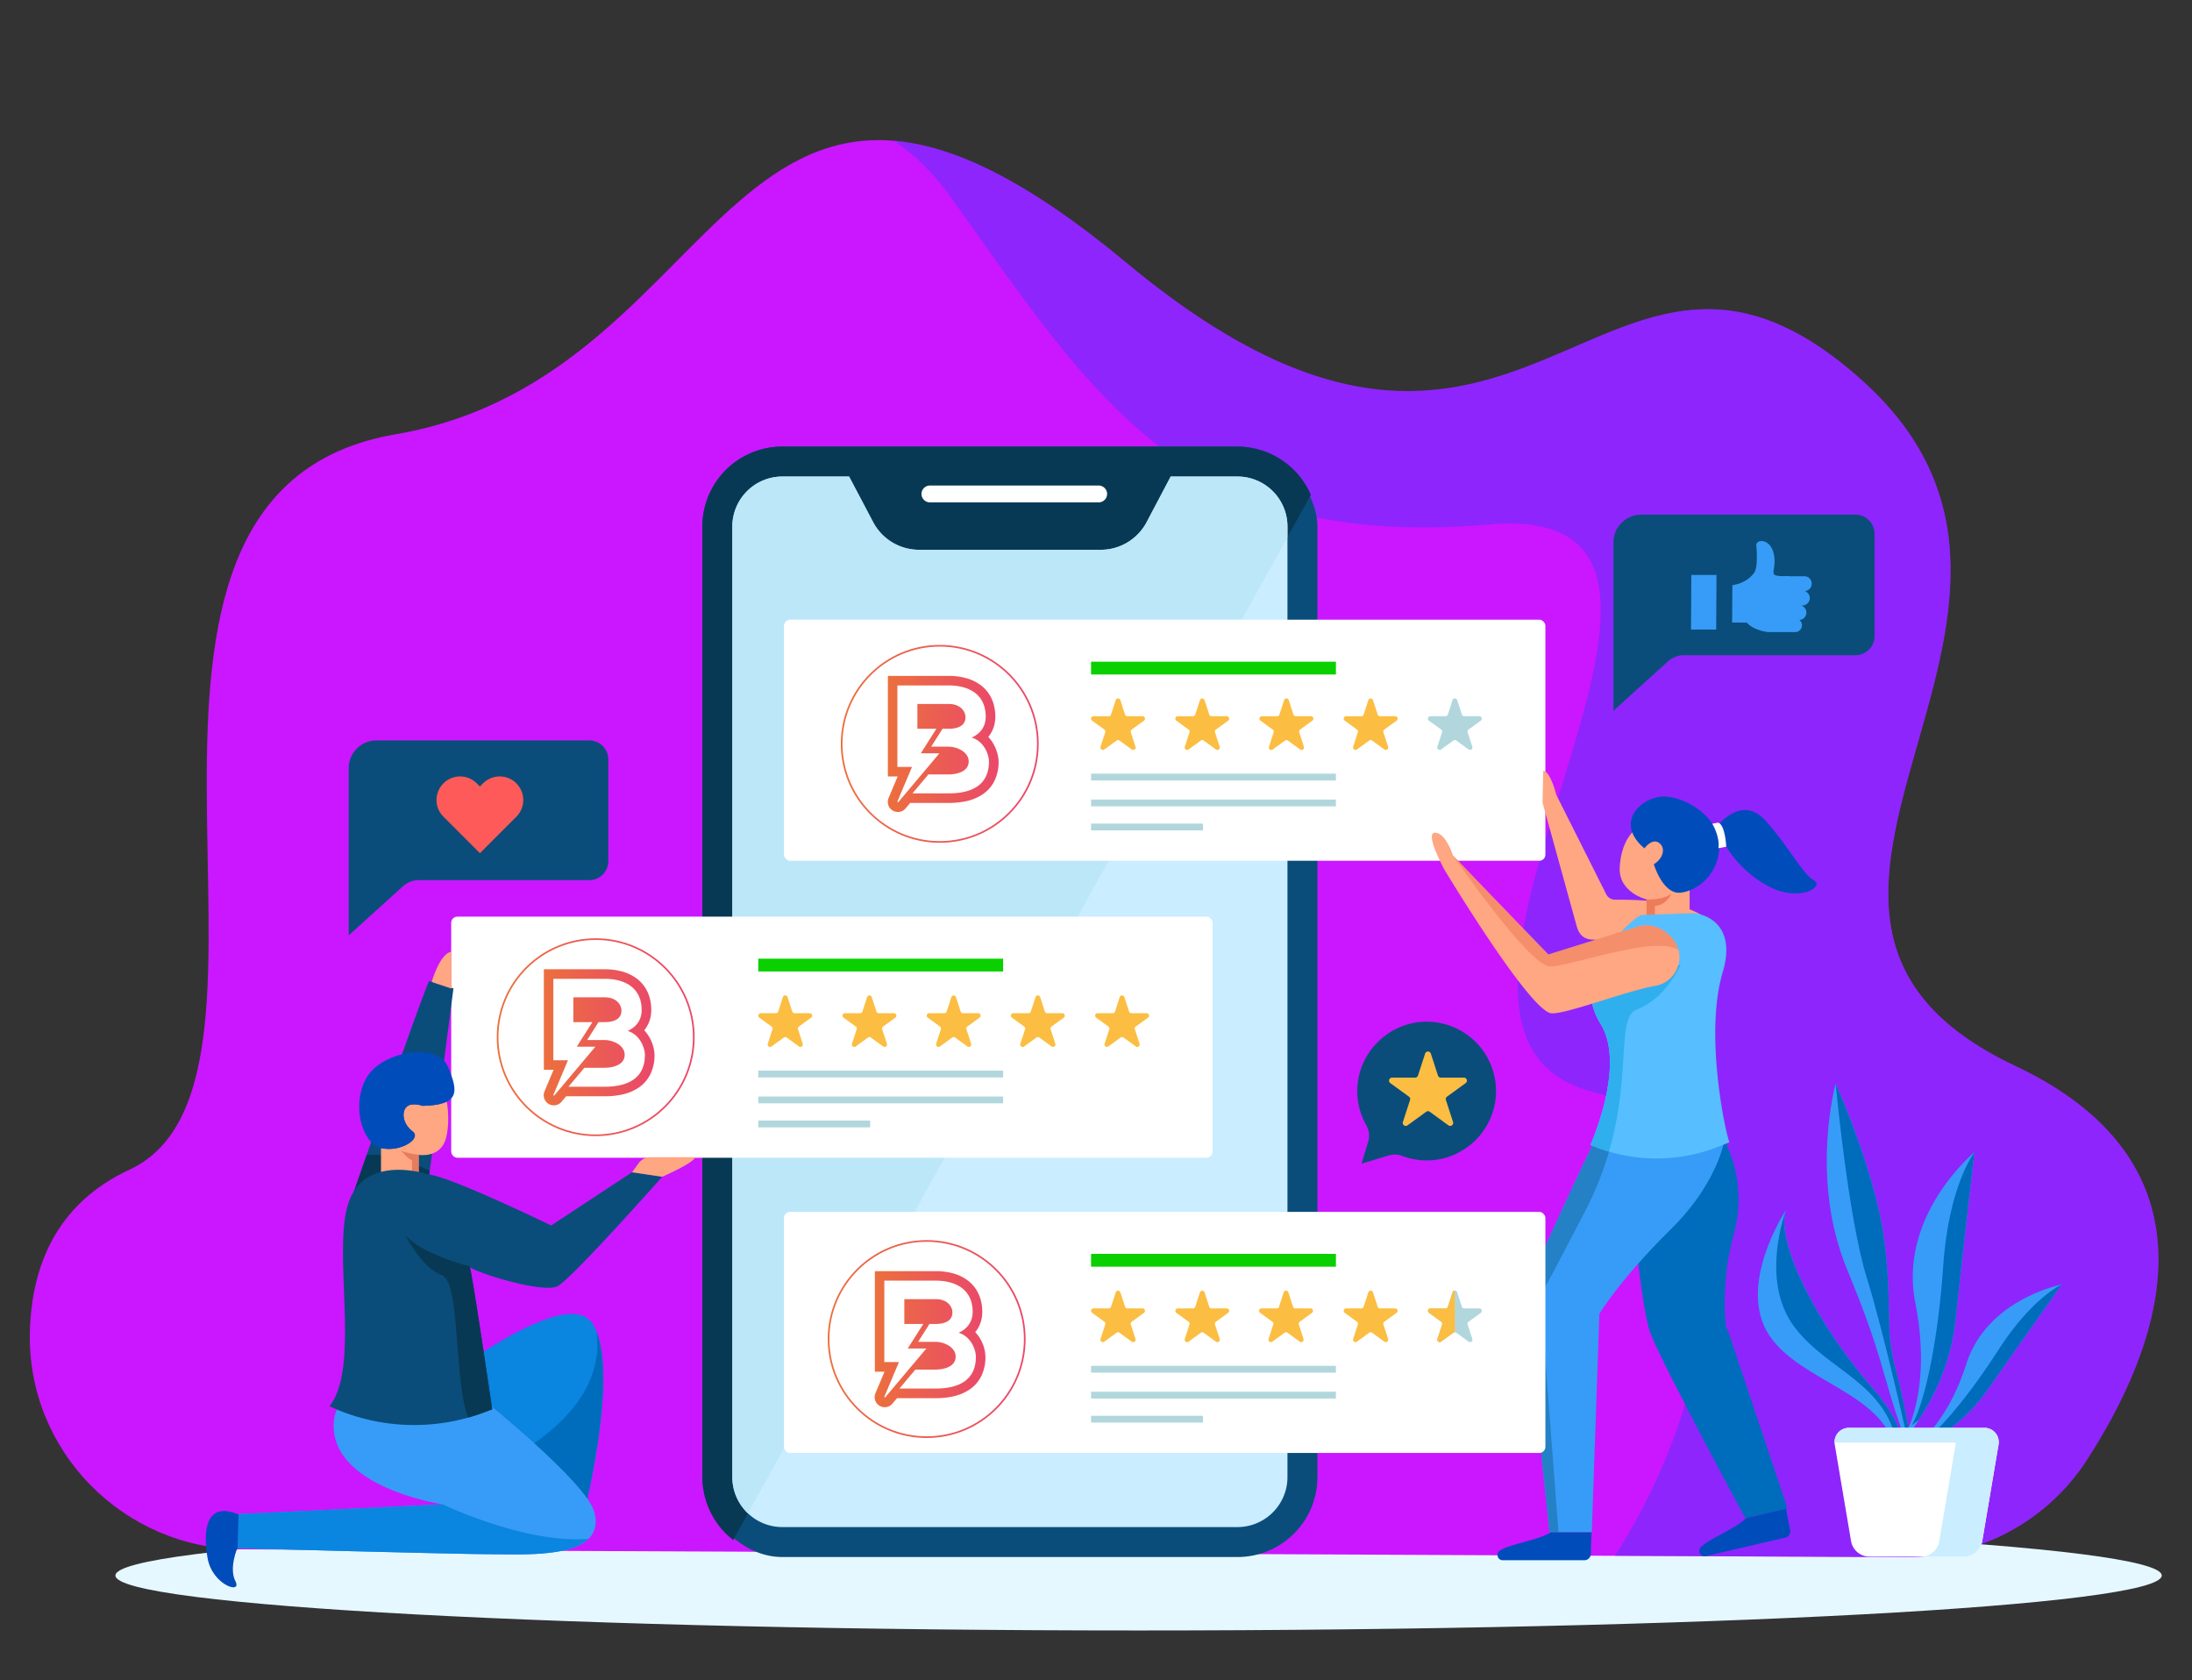 <svg xmlns="http://www.w3.org/2000/svg" xmlns:xlink="http://www.w3.org/1999/xlink" viewBox="0 0 2609.55 2000"><rect x="0" y="0" width="2609.55" height="2000" fill="#333333" stroke="none"/><defs><style>.cls-1{isolation:isolate;}.cls-2{fill:#e6f8ff;}.cls-3{fill:#ca17ff;}.cls-4{fill:#4237f7;opacity:0.44;}.cls-4,.cls-9{mix-blend-mode:multiply;}.cls-5{fill:#0a4d7a;}.cls-6{fill:#083954;}.cls-7{fill:#fff;}.cls-8{fill:#caedff;}.cls-9{fill:#bae6f7;opacity:0.85;}.cls-10{fill:#fbbe42;}.cls-11{fill:#b1d7dd;}.cls-12{fill:#0bd000;}.cls-13{fill:url(#linear-gradient);}.cls-14,.cls-27,.cls-29{fill:none;stroke-miterlimit:10;stroke-width:2px;}.cls-14{stroke:url(#linear-gradient-2);}.cls-15{fill:#ffa683;}.cls-16{fill:#004cba;}.cls-17,.cls-23{fill:#ed7d5a;}.cls-18{fill:#006cbc;}.cls-19{fill:#379cf7;}.cls-20{fill:#57bfff;}.cls-21{fill:#2481c6;}.cls-22{fill:#30afef;}.cls-23{opacity:0.58;}.cls-24{fill:#0a85e0;}.cls-25{fill:#e57c5c;}.cls-26{fill:url(#linear-gradient-3);}.cls-27{stroke:url(#linear-gradient-4);}.cls-28{fill:url(#linear-gradient-5);}.cls-29{stroke:url(#linear-gradient-6);}.cls-30{fill:#ff5a5a;}</style><linearGradient id="linear-gradient" x1="1056.96" y1="885.52" x2="1188.72" y2="885.52" gradientUnits="userSpaceOnUse"><stop offset="0" stop-color="#ec6f3e"/><stop offset="1" stop-color="#ea486a"/></linearGradient><linearGradient id="linear-gradient-2" x1="1000.98" y1="885.52" x2="1236.55" y2="885.52" xlink:href="#linear-gradient"/><linearGradient id="linear-gradient-3" x1="647.36" y1="1234.75" x2="779.12" y2="1234.75" xlink:href="#linear-gradient"/><linearGradient id="linear-gradient-4" x1="591.38" y1="1234.75" x2="826.95" y2="1234.75" xlink:href="#linear-gradient"/><linearGradient id="linear-gradient-5" x1="1041.39" y1="1594.07" x2="1173.15" y2="1594.07" xlink:href="#linear-gradient"/><linearGradient id="linear-gradient-6" x1="985.41" y1="1594.07" x2="1220.98" y2="1594.07" xlink:href="#linear-gradient"/></defs><g class="cls-1"><g id="Layer_1" data-name="Layer 1"><path class="cls-2" d="M2573.55,1875.57c0-36.16-545.35-65.47-1218.07-65.47s-1218.07,29.31-1218.07,65.47S682.76,1941,1355.48,1941,2573.55,1911.73,2573.55,1875.57Z"/><path class="cls-3" d="M288.89,1844.46c-142-.67-257.09-117.38-253.3-259.29,2.06-77.15,30.91-152,118.56-192.73C385.09,1285,62.85,586.84,471,517S863.08-84.5,1341.07,312.93,1905,173.29,2216.49,452.57s-204.08,633.74,182.61,816.34c255,120.41,171.36,336.57,84.81,469.84-47,72.32-127.83,115.39-214.06,115Z"/><path class="cls-4" d="M2269.85,1853.74c86.23.4,167.1-42.67,214.06-115,86.55-133.27,170.17-349.43-84.81-469.84-386.69-182.6,128.89-537.07-182.61-816.34s-397.43,257.79-875.42-139.64c-117.6-97.78-205.29-139.3-276.75-145.3,24.17,16.36,47,38.25,67.51,67,173.65,243.11,277.85,420.63,640.59,389.76s-162.08,602,123.49,675.32c188.64,48.44,163.38,339.33,26.64,552.38Z"/><rect class="cls-5" x="836.16" y="531.65" width="732.22" height="1321.92" rx="95.17"/><path class="cls-6" d="M1473.21,531.65H931.33a95.17,95.17,0,0,0-95.17,95.17V1758.4a94.93,94.93,0,0,0,36.73,75L1560.56,589.06A95.17,95.17,0,0,0,1473.21,531.65Z"/><path class="cls-7" d="M1308.07,578H1107a10.08,10.08,0,0,0-10,10h0a10.08,10.08,0,0,0,10,10.05h201a10.08,10.08,0,0,0,10-10.05h0A10.08,10.08,0,0,0,1308.07,578Z"/><path class="cls-8" d="M1473.21,567.31H1393.7l-28.61,54.21a61.77,61.77,0,0,1-54.64,33H1094.1a61.79,61.79,0,0,1-54.65-33l-28.6-54.21H931.33a59.58,59.58,0,0,0-59.51,59.51V1758.4a59.58,59.58,0,0,0,59.51,59.51h541.88a59.58,59.58,0,0,0,59.51-59.51V626.82A59.58,59.58,0,0,0,1473.21,567.31Z"/><path class="cls-9" d="M1532.72,626.83v12.56L890.44,1801.61a59.46,59.46,0,0,1-18.62-43.23V626.83a59.6,59.6,0,0,1,59.49-59.54h79.53l28.59,54.25a61.83,61.83,0,0,0,54.69,32.94h216.35a61.82,61.82,0,0,0,54.64-32.94l28.59-54.25h79.53A59.6,59.6,0,0,1,1532.72,626.83Z"/><rect class="cls-7" x="933.35" y="737.69" width="906.42" height="287.02" rx="7.29"/><path class="cls-10" d="M1333.77,833.44l5.58,17.18a2.91,2.91,0,0,0,2.77,2h18.07a2.91,2.91,0,0,1,1.71,5.27l-14.62,10.62a2.9,2.9,0,0,0-1.06,3.25l5.59,17.19a2.91,2.91,0,0,1-4.48,3.25l-14.62-10.62a2.91,2.91,0,0,0-3.42,0l-14.62,10.62a2.91,2.91,0,0,1-4.48-3.25l5.58-17.19a2.9,2.9,0,0,0-1-3.25L1300.1,857.9a2.91,2.91,0,0,1,1.71-5.27h18.07a2.91,2.91,0,0,0,2.77-2l5.58-17.18A2.91,2.91,0,0,1,1333.77,833.44Z"/><path class="cls-10" d="M1434,833.44l5.59,17.18a2.9,2.9,0,0,0,2.77,2h18.06a2.91,2.91,0,0,1,1.71,5.27l-14.61,10.62a2.9,2.9,0,0,0-1.06,3.25l5.58,17.19a2.91,2.91,0,0,1-4.48,3.25L1433,881.59a2.93,2.93,0,0,0-3.43,0l-14.61,10.62a2.91,2.91,0,0,1-4.48-3.25l5.58-17.19a2.9,2.9,0,0,0-1.06-3.25l-14.61-10.62a2.91,2.91,0,0,1,1.71-5.27h18.06a2.9,2.9,0,0,0,2.77-2l5.59-17.18A2.9,2.9,0,0,1,1434,833.44Z"/><path class="cls-10" d="M1534.26,833.44l5.58,17.18a2.91,2.91,0,0,0,2.77,2h18.07a2.91,2.91,0,0,1,1.71,5.27l-14.62,10.62a2.9,2.9,0,0,0-1,3.25L1552.3,889a2.91,2.91,0,0,1-4.48,3.25l-14.62-10.62a2.91,2.91,0,0,0-3.42,0l-14.62,10.62a2.91,2.91,0,0,1-4.48-3.25l5.59-17.19a2.9,2.9,0,0,0-1.06-3.25l-14.62-10.62a2.91,2.91,0,0,1,1.71-5.27h18.07a2.91,2.91,0,0,0,2.77-2l5.58-17.18A2.91,2.91,0,0,1,1534.26,833.44Z"/><path class="cls-10" d="M1634.51,833.44l5.58,17.18a2.91,2.91,0,0,0,2.77,2h18.07a2.91,2.91,0,0,1,1.71,5.27L1648,868.52a2.9,2.9,0,0,0-1.06,3.25l5.59,17.19a2.91,2.91,0,0,1-4.48,3.25l-14.62-10.62a2.91,2.91,0,0,0-3.42,0l-14.62,10.62a2.91,2.91,0,0,1-4.48-3.25l5.58-17.19a2.9,2.9,0,0,0-1-3.25l-14.62-10.62a2.91,2.91,0,0,1,1.71-5.27h18.07a2.91,2.91,0,0,0,2.77-2l5.58-17.18A2.91,2.91,0,0,1,1634.51,833.44Z"/><path class="cls-11" d="M1734.75,833.44l5.59,17.18a2.9,2.9,0,0,0,2.77,2h18.06a2.92,2.92,0,0,1,1.72,5.27l-14.62,10.62a2.9,2.9,0,0,0-1.06,3.25l5.58,17.19a2.91,2.91,0,0,1-4.48,3.25l-14.61-10.62a2.93,2.93,0,0,0-3.43,0l-14.61,10.62a2.91,2.91,0,0,1-4.48-3.25l5.58-17.19a2.9,2.9,0,0,0-1.06-3.25l-14.61-10.62a2.91,2.91,0,0,1,1.71-5.27h18.06a2.9,2.9,0,0,0,2.77-2l5.59-17.18A2.9,2.9,0,0,1,1734.75,833.44Z"/><rect class="cls-11" x="1298.89" y="920.99" width="291.52" height="8.1"/><rect class="cls-12" x="1298.89" y="787.71" width="291.52" height="15.26"/><rect class="cls-11" x="1298.89" y="951.81" width="291.52" height="8.1"/><rect class="cls-11" x="1298.89" y="980.43" width="133.25" height="8.1"/><path class="cls-13" d="M1182.53,885.31a42.78,42.78,0,0,0-6-8.06,34.61,34.61,0,0,0,2.77-3.84,36.57,36.57,0,0,0,4.3-9.9,39.87,39.87,0,0,0,1.31-10.24c0-15.84-5.89-28.75-17-37.34a51.66,51.66,0,0,0-17.93-8.7,77.71,77.71,0,0,0-20.62-2.59H1057V924.33h11.65L1062,940.06l-4,9.61a12,12,0,0,0,20.31,12.44l5.27-6.26h45.75a97,97,0,0,0,21.26-2.16,56.22,56.22,0,0,0,19.13-8,41.31,41.31,0,0,0,14.11-16,51.4,51.4,0,0,0,5-23.05C1188.72,899.93,1186.4,891.94,1182.53,885.31Zm-53.27,59.17h-43l19-22.58h23.94c9.91,0,24-3.3,24-15.41,0-11.56-14.13-17.62-24-17.62h-20.65l13.52-21.29h7.13c15.23,0,20.19-6.42,20.19-13.76,0-5.87-4.77-15.78-20.19-15.78h-37.07v29.54h22.61l-13.52,21.29-5,7.94h22.12l-21.13,25.09-19,22.58-8.68,10.3a.64.64,0,0,1-.5.25.68.68,0,0,1-.63-.94l4-9.61L1085.75,913h-17.41V816h60.92c25.33,0,44.23,11.37,44.23,37.25,0,9.91-4.77,19.45-16.7,24.77,15,4.59,20.55,20.56,20.55,28.63C1177.34,935.3,1155.87,944.48,1129.26,944.48Z"/><circle class="cls-14" cx="1118.76" cy="885.52" r="116.78"/><path class="cls-15" d="M1922.25,1071a11.4,11.4,0,0,1-9.87-6.09l-59.63-118.71s-7.14-28.54-15.53-28.54l-.84,37.78,40.33,145.94c2.34,9.12,7.1,16.91,19.27,17.2,24.79.58,70.11,8.52,99.65,16.27,30.23,7.93,55.65-.19,55.65-.19C2053.17,1067.88,1947.66,1071.51,1922.25,1071Z"/><path class="cls-15" d="M2011.48,1056v33.74h-51.23v-19s-33.69-8-32-38.36,15.91-45.16,23.63-47.5,44.92,12.63,45.62,14.51,4.68,34.15,4.68,34.15Z"/><path class="cls-16" d="M1957.68,1009.94s9.08-12.82,17.54-6.47,4.23,19-6.35,25.38c0,0,10.58,36,31.73,33.85s48.32-24.46,46-59.32-47.86-59.39-72.76-54.51S1924.22,981.63,1957.68,1009.94Z"/><path class="cls-16" d="M2046.34,981.39s27.61-35.09,55.22-4.68,44.92,64.58,57.55,71.13-10.76,22.46-41.18,12.63S2048.22,1013.21,2046.34,981.39Z"/><path class="cls-17" d="M1960.25,1089.77v-19s20.94.83,29.85-7.28c0,0-6.25,14.49-19.94,14.89v11.4Z"/><path class="cls-18" d="M1937.74,1359.74s12.07,188.74,27.44,228.24,112.53,219.2,112.53,219.2l50.34-11.08-71.8-214.71c-.55,13.17-10.08-48.73,7.68-111.37,10.43-36.76,6.41-76.87-9.17-108.93L1929,1359.74"/><path class="cls-19" d="M2053.78,1351.78s-4.71,52.44-65,111.93c-60.9,60.08-84.77,100.4-84.77,100.4l-9,260.06h-50.2s-29.63-274.05-28.81-283.92,84-188.47,93.82-204.1S2053.78,1351.78,2053.78,1351.78Z"/><path class="cls-20" d="M2016.75,1087.06s53.84,4,34,70.78c-21.68,73,3.16,189.92,8.1,202l-16.14,6.43A200.93,200.93,0,0,1,1893.3,1363h0s42.8-94.37,12.35-143.74c-19.59-31.76-13.81-63.81,9-92.18,14.81-18.38,33.49-37.53,40.87-37.87Z"/><path class="cls-21" d="M1844.76,1824.19h10.61l-21.49-282c3.55-5.88,15.84-28.4,53.09-100.11a387.18,387.18,0,0,0,28.55-71.18,192.75,192.75,0,0,1-20-7c-26.6,54.66-78.93,168.47-79.58,176.3C1815.1,1550.1,1844.76,1824.19,1844.76,1824.19Z"/><path class="cls-22" d="M1949,1201.53c-25.14,9.31-6.46,76.12-33.5,169.4a201.74,201.74,0,0,1-22.21-7.9h0s42.8-94.37,12.35-143.74c-9.65-15.66-13.12-31.38-11.44-46.69l106.72-24.26S1983.21,1188.87,1949,1201.53Z"/><path class="cls-15" d="M1719,1034.37s97.7,162.36,126.22,171.59c12.68,4.1,91.68-26.75,125-32.23a34.79,34.79,0,0,0,29-37.51h0c-1.91-20.84-25.81-38.56-46.25-34.08l-109.68,34.17s-92.87-96-113.55-118c0,0-8.57-27-21.32-27C1697,991.31,1714.31,1025.08,1719,1034.37Z"/><path class="cls-16" d="M1796.87,1840.8c13.85-4.51,39.76-10,49.14-16.6h48.76c-.49,9.77-.74,19.27-.88,25.58a7.78,7.78,0,0,1-7.79,7.61H1789a6.27,6.27,0,0,1-3.26-11.63A51.1,51.1,0,0,1,1796.87,1840.8Z"/><path class="cls-16" d="M2034.61,1834.49c12.47-7.52,36.47-18.72,44.12-27.27l47.49-11c1.74,9.62,3.63,18.93,4.93,25.11a7.77,7.77,0,0,1-5.86,9.18l-94.55,21.94a6.28,6.28,0,0,1-5.81-10.6A51.34,51.34,0,0,1,2034.61,1834.49Z"/><path class="cls-23" d="M1845.19,1150.49c23,.56,125.7-38,153-19.56-5-18.43-26.55-32.89-45.23-28.79l-109.68,34.17s-92.87-96-113.55-118C1729.72,1018.33,1820.21,1149.88,1845.19,1150.49Z"/><path class="cls-7" d="M2045.61,979.31l-7.17,1.29s9.27,15,7.33,29.12l9.28-1.73S2054.07,982.33,2045.61,979.31Z"/><rect class="cls-7" x="537.15" y="1091.24" width="906.42" height="287.02" rx="7.29"/><path class="cls-10" d="M937.57,1187l5.59,17.18a2.92,2.92,0,0,0,2.77,2H964a2.91,2.91,0,0,1,1.72,5.26l-14.62,10.62a2.92,2.92,0,0,0-1.06,3.26l5.58,17.18a2.91,2.91,0,0,1-4.48,3.26l-14.61-10.62a2.88,2.88,0,0,0-3.42,0l-14.62,10.62a2.91,2.91,0,0,1-4.48-3.26l5.58-17.18a2.92,2.92,0,0,0-1.06-3.26l-14.61-10.62a2.91,2.91,0,0,1,1.71-5.26h18.07a2.91,2.91,0,0,0,2.76-2L932,1187A2.91,2.91,0,0,1,937.57,1187Z"/><path class="cls-10" d="M1037.82,1187l5.58,17.18a2.92,2.92,0,0,0,2.77,2h18.07a2.91,2.91,0,0,1,1.71,5.26l-14.61,10.62a2.9,2.9,0,0,0-1.06,3.26l5.58,17.18a2.91,2.91,0,0,1-4.48,3.26l-14.62-10.62a2.88,2.88,0,0,0-3.42,0l-14.62,10.62a2.91,2.91,0,0,1-4.48-3.26l5.59-17.18a2.92,2.92,0,0,0-1.06-3.26l-14.62-10.62a2.91,2.91,0,0,1,1.71-5.26h18.07a2.92,2.92,0,0,0,2.77-2l5.58-17.18A2.91,2.91,0,0,1,1037.82,1187Z"/><path class="cls-10" d="M1138.07,1187l5.58,17.18a2.92,2.92,0,0,0,2.77,2h18.07a2.91,2.91,0,0,1,1.71,5.26l-14.62,10.62a2.92,2.92,0,0,0-1.06,3.26l5.59,17.18a2.91,2.91,0,0,1-4.48,3.26L1137,1235.14a2.88,2.88,0,0,0-3.42,0L1119,1245.76a2.91,2.91,0,0,1-4.48-3.26l5.59-17.18a2.93,2.93,0,0,0-1.06-3.26l-14.62-10.62a2.91,2.91,0,0,1,1.71-5.26h18.07a2.92,2.92,0,0,0,2.77-2l5.58-17.18A2.91,2.91,0,0,1,1138.07,1187Z"/><path class="cls-10" d="M1238.32,1187l5.58,17.18a2.92,2.92,0,0,0,2.77,2h18.07a2.91,2.91,0,0,1,1.71,5.26l-14.62,10.62a2.92,2.92,0,0,0-1.06,3.26l5.58,17.18a2.91,2.91,0,0,1-4.47,3.26l-14.62-10.62a2.88,2.88,0,0,0-3.42,0l-14.62,10.62a2.91,2.91,0,0,1-4.48-3.26l5.58-17.18a2.92,2.92,0,0,0-1.06-3.26l-14.61-10.62a2.91,2.91,0,0,1,1.71-5.26h18.07a2.91,2.91,0,0,0,2.76-2l5.59-17.18A2.91,2.91,0,0,1,1238.32,1187Z"/><path class="cls-10" d="M1338.56,1187l5.59,17.18a2.91,2.91,0,0,0,2.76,2H1365a2.91,2.91,0,0,1,1.71,5.26l-14.61,10.62a2.92,2.92,0,0,0-1.06,3.26l5.58,17.18a2.91,2.91,0,0,1-4.48,3.26l-14.62-10.62a2.88,2.88,0,0,0-3.42,0l-14.62,10.62a2.91,2.91,0,0,1-4.47-3.26l5.58-17.18a2.92,2.92,0,0,0-1.06-3.26l-14.62-10.62a2.91,2.91,0,0,1,1.71-5.26h18.07a2.92,2.92,0,0,0,2.77-2L1333,1187A2.91,2.91,0,0,1,1338.56,1187Z"/><rect class="cls-11" x="902.7" y="1274.53" width="291.52" height="8.1"/><rect class="cls-12" x="902.7" y="1141.25" width="291.52" height="15.26"/><rect class="cls-11" x="902.7" y="1305.35" width="291.52" height="8.1"/><rect class="cls-11" x="902.7" y="1333.97" width="133.25" height="8.1"/><path class="cls-24" d="M474,1683.65s197.37-165.39,232.09-106.9-16.45,247.62-16.45,247.62Z"/><path class="cls-18" d="M577.61,1751.24l112.07,73.13s46.78-173,20.44-239.22C722.16,1672.23,629.81,1727.37,577.61,1751.24Z"/><path class="cls-19" d="M575.16,1666s122.23,98.09,132.19,133.41c16.14,57.26-79.57,50.86-120.92,50.86S281.59,1843,281.59,1843l2.39-40.53L527,1790.87s-134.63-20-129.64-97.66S575.16,1666,575.16,1666Z"/><path class="cls-24" d="M700.73,1831.79c-22.31,22-83.39,18.46-114.29,18.46-41.37,0-304.87-7.28-304.87-7.28l2.43-40.53,243.06-11.57s96.83,46.6,171.74,41.14A19.28,19.28,0,0,0,700.73,1831.79Z"/><path class="cls-16" d="M282.83,1842.27s-10.73,24.21-2.51,40.2-27.41,4.34-33.12-27.18-3-69.22,36.78-52.31Z"/><path class="cls-5" d="M419.82,1422.93s88.73-256.41,91.38-255.24c10.35,4.57,28.63,8.83,28.63,8.83L503.28,1458Z"/><path class="cls-6" d="M511.5,1393.69c-20.18-9.55-45.38-20.71-74.93-18.88-12.18,34.91-16.75,48.12-16.75,48.12l83.46,35Z"/><path class="cls-15" d="M530.91,1355.12c-6.55,24.21-32.52,19.7-32.52,19.7v23H453.57v-31.13c.05,0,.16.06.21.06,23.3,5.36,48.58-11.54,37.41-19.86s-13.52-22-7.73-28.72,19.86-1.72,19.86-1.72c13.42-.37,22.65-2,28.61-5C534.24,1325.17,534.4,1342.18,530.91,1355.12Z"/><path class="cls-16" d="M503.3,1316.48s-14-5-19.81,1.7-3.43,20.46,7.72,28.75-14.16,25.2-37.45,19.83-36.28-54-16.3-85.61c18.34-29.05,82.81-41.66,95.8-11.21S547,1315.29,503.3,1316.48Z"/><path class="cls-25" d="M498.39,1397.84v-23s-15.11-2-21-5.14c0,0,7.9,9.57,13.13,11.69v16.47Z"/><path class="cls-5" d="M510.36,1398.29s-74.07-25.65-94.92,32.09,14.59,196.16-23.18,243.68h0a238.26,238.26,0,0,0,185.6,6.74l8.11-3.08s-25.88-176.55-27.12-170.42c-1.05,5.18,87.43,33.38,105.08,23.76s124.44-130.21,124.44-130.21l-35.94-5.33-96.25,63.35S534.71,1399.88,510.36,1398.29Z"/><path class="cls-15" d="M788.37,1400.85s37-16,39.29-23.3H774.34a17.33,17.33,0,0,0-14,7.12l-7.9,10.85Z"/><path class="cls-6" d="M586,1677.72s-22.74-155.11-26.61-169.51a10.58,10.58,0,0,0,2.19,1.54l-2.7-2.45s-56.49-13.71-76.59-37.46c0,0,19.19,39.29,43.86,48.42,22,8.16,14.21,127,31.15,169.28,6.93-1.94,13.81-4.15,20.59-6.74Z"/><path class="cls-15" d="M513.94,1168.91s9.42-33.65,23.44-36v43.94Z"/><path class="cls-26" d="M772.93,1234.54a42.78,42.78,0,0,0-6-8.06,37.09,37.09,0,0,0,2.78-3.84,36.47,36.47,0,0,0,4.29-9.91,39.82,39.82,0,0,0,1.32-10.24c0-15.83-5.9-28.74-17-37.34a51.7,51.7,0,0,0-17.94-8.69,77.71,77.71,0,0,0-20.62-2.59h-72.3v119.68H659l-6.63,15.73-4,9.62a12,12,0,0,0,20.31,12.44l5.28-6.26h45.74a96.33,96.33,0,0,0,21.26-2.17,56.13,56.13,0,0,0,19.13-8,41.41,41.41,0,0,0,14.11-16,51.35,51.35,0,0,0,5-23A44.5,44.5,0,0,0,772.93,1234.54Zm-53.27,59.16H676.72l19-22.57h23.94c9.91,0,24-3.3,24-15.42,0-11.56-14.13-17.61-24-17.61H699l13.51-21.29h7.13c15.24,0,20.19-6.42,20.19-13.76,0-5.88-4.77-15.79-20.19-15.79H682.59v29.55H705.2l-13.52,21.29-5,7.93h22.13l-21.14,25.1-19,22.57L659.94,1304a.63.63,0,0,1-.5.24.67.67,0,0,1-.63-.93l4.06-9.62,13.28-31.52H658.74v-96.94h60.92c25.33,0,44.23,11.38,44.23,37.25,0,9.91-4.77,19.46-16.7,24.78,15,4.59,20.55,20.55,20.55,28.63C767.74,1284.52,746.27,1293.7,719.66,1293.7Z"/><circle class="cls-27" cx="709.17" cy="1234.75" r="116.78"/><rect class="cls-7" x="933.35" y="1442.67" width="906.42" height="287.02" rx="7.29"/><path class="cls-10" d="M1333.77,1538.41l5.58,17.19a2.91,2.91,0,0,0,2.77,2h18.07a2.91,2.91,0,0,1,1.71,5.26l-14.62,10.62a2.92,2.92,0,0,0-1.06,3.26l5.59,17.18a2.91,2.91,0,0,1-4.48,3.26l-14.62-10.62a2.91,2.91,0,0,0-3.42,0l-14.62,10.62a2.91,2.91,0,0,1-4.48-3.26l5.58-17.18a2.92,2.92,0,0,0-1-3.26l-14.62-10.62a2.91,2.91,0,0,1,1.71-5.26h18.07a2.91,2.91,0,0,0,2.77-2l5.58-17.19A2.91,2.91,0,0,1,1333.77,1538.41Z"/><path class="cls-10" d="M1434,1538.41l5.59,17.19a2.9,2.9,0,0,0,2.77,2h18.06a2.91,2.91,0,0,1,1.71,5.26l-14.61,10.62a2.92,2.92,0,0,0-1.06,3.26l5.58,17.18a2.91,2.91,0,0,1-4.48,3.26L1433,1586.57a2.93,2.93,0,0,0-3.43,0l-14.61,10.62a2.91,2.91,0,0,1-4.48-3.26l5.58-17.18a2.92,2.92,0,0,0-1.06-3.26l-14.61-10.62a2.91,2.91,0,0,1,1.71-5.26h18.06a2.9,2.9,0,0,0,2.77-2l5.59-17.19A2.91,2.91,0,0,1,1434,1538.41Z"/><path class="cls-11" d="M1734.75,1538.41l5.59,17.19a2.9,2.9,0,0,0,2.77,2h18.06a2.91,2.91,0,0,1,1.72,5.26l-14.62,10.62a2.92,2.92,0,0,0-1.06,3.26l5.58,17.18a2.91,2.91,0,0,1-4.48,3.26l-14.61-10.62a2.93,2.93,0,0,0-3.43,0l-14.61,10.62a2.91,2.91,0,0,1-4.48-3.26l5.58-17.18a2.92,2.92,0,0,0-1.06-3.26l-14.61-10.62a2.91,2.91,0,0,1,1.71-5.26h18.06a2.9,2.9,0,0,0,2.77-2l5.59-17.19A2.91,2.91,0,0,1,1734.75,1538.41Z"/><path class="cls-10" d="M1533.79,1538.41l5.59,17.19a2.9,2.9,0,0,0,2.76,2h18.07a2.91,2.91,0,0,1,1.71,5.26l-14.61,10.62a2.92,2.92,0,0,0-1.06,3.26l5.58,17.18a2.91,2.91,0,0,1-4.48,3.26l-14.61-10.62a2.93,2.93,0,0,0-3.43,0l-14.61,10.62a2.91,2.91,0,0,1-4.48-3.26l5.58-17.18a2.92,2.92,0,0,0-1.06-3.26l-14.62-10.62a2.91,2.91,0,0,1,1.72-5.26h18.06a2.91,2.91,0,0,0,2.77-2l5.59-17.19A2.91,2.91,0,0,1,1533.79,1538.41Z"/><path class="cls-10" d="M1634.51,1538.41l5.58,17.19a2.91,2.91,0,0,0,2.77,2h18.07a2.91,2.91,0,0,1,1.71,5.26L1648,1573.49a2.92,2.92,0,0,0-1.06,3.26l5.59,17.18a2.91,2.91,0,0,1-4.48,3.26l-14.62-10.62a2.91,2.91,0,0,0-3.42,0l-14.62,10.62a2.91,2.91,0,0,1-4.48-3.26l5.58-17.18a2.92,2.92,0,0,0-1-3.26l-14.62-10.62a2.91,2.91,0,0,1,1.71-5.26h18.07a2.91,2.91,0,0,0,2.77-2l5.58-17.19A2.91,2.91,0,0,1,1634.51,1538.41Z"/><path class="cls-10" d="M1729.22,1538.41l-5.59,17.19a2.9,2.9,0,0,1-2.77,2H1702.8a2.91,2.91,0,0,0-1.71,5.26l14.61,10.62a2.92,2.92,0,0,1,1.06,3.26l-5.58,17.18a2.91,2.91,0,0,0,4.48,3.26l14.61-10.62a2.94,2.94,0,0,1,1.72-.56V1536.4A2.85,2.85,0,0,0,1729.22,1538.41Z"/><rect class="cls-11" x="1298.89" y="1625.96" width="291.52" height="8.1"/><rect class="cls-12" x="1298.89" y="1492.68" width="291.52" height="15.26"/><rect class="cls-11" x="1298.89" y="1656.78" width="291.52" height="8.1"/><rect class="cls-11" x="1298.89" y="1685.4" width="133.25" height="8.1"/><path class="cls-28" d="M1167,1593.86a42.7,42.7,0,0,0-6-8,37.21,37.21,0,0,0,2.78-3.85,36.41,36.41,0,0,0,4.29-9.9,39.87,39.87,0,0,0,1.32-10.24c0-15.84-5.9-28.75-17-37.34a51.8,51.8,0,0,0-17.94-8.7,77.71,77.71,0,0,0-20.62-2.59h-72.3v119.69H1053l-6.63,15.73-4.05,9.61a12,12,0,0,0,20.31,12.44l5.28-6.26h45.74a97,97,0,0,0,21.26-2.16,56.32,56.32,0,0,0,19.13-8,41.41,41.41,0,0,0,14.11-16,51.4,51.4,0,0,0,5-23A44.53,44.53,0,0,0,1167,1593.86ZM1113.69,1653h-42.94l19-22.58h23.94c9.91,0,24-3.3,24-15.41,0-11.56-14.13-17.62-24-17.62H1093l13.52-21.29h7.13c15.24,0,20.19-6.42,20.19-13.76,0-5.87-4.77-15.78-20.19-15.78h-37.07v29.54h22.61l-13.52,21.29-5,7.94h22.13l-21.14,25.09-19,22.58-8.68,10.3a.61.61,0,0,1-.5.25.68.68,0,0,1-.63-.94l4.05-9.61,13.29-31.53h-17.41v-96.93h60.92c25.33,0,44.23,11.37,44.23,37.25,0,9.91-4.77,19.45-16.7,24.77,15,4.59,20.55,20.56,20.55,28.63C1161.77,1643.85,1140.3,1653,1113.69,1653Z"/><circle class="cls-29" cx="1103.19" cy="1594.07" r="116.78"/><path class="cls-19" d="M2256.83,1729.91l8.46-2.82c1.23-14.63-5.05-39.25-38.23-77.24-61.4-70.3-114.06-170.49-100.76-209.56,0,0-60.06,90.42-19.53,150.09C2144.8,1646.39,2245.88,1658.41,2256.83,1729.91Z"/><path class="cls-18" d="M2260.28,1728.76l5-1.67c1.22-14.62-5.06-39.24-38.24-77.24-61.4-70.3-114.06-170.49-100.76-209.56,0,0-31.8,83.08,9.45,138.71C2176.48,1633.92,2249.13,1645.34,2260.28,1728.76Z"/><path class="cls-19" d="M2281.42,1669.82a175.24,175.24,0,0,1-11.45,35l3.91.68c18-24.26,47.53-72.28,54.08-133.21,9.57-89,22.5-200.49,22.5-200.49s-90.64,74.78-70.35,178.71C2290.23,1602.36,2287.59,1641.82,2281.42,1669.82Z"/><path class="cls-18" d="M2313.31,1508c-5,74.3-19,156-37.14,188.48,2.64-2,5.46-4.16,8.34-6.32,17.25-26.62,38.08-67.91,43.45-117.87,9.57-89,22.5-200.49,22.5-200.49S2319.75,1411.34,2313.31,1508Z"/><path class="cls-19" d="M2297.66,1704.38a135,135,0,0,1-20.67,19.36l2.38,1.9c21.1-9.7,58.77-31.14,85.73-69.75,39.38-56.41,89.33-126.68,89.33-126.68s-88.75,16.94-113.52,94.38C2328.56,1662.21,2312.18,1687.8,2297.66,1704.38Z"/><path class="cls-18" d="M2379,1607.21c-30.83,48.2-70.51,98-94.76,113.21,2.53-.4,5.22-.79,8-1.18,21.47-11.57,50.78-31.69,72.89-63.35,39.38-56.41,89.33-126.68,89.33-126.68S2419.13,1544.49,2379,1607.21Z"/><path class="cls-19" d="M2263.68,1701.63c5.56,15.86,9.64,26.75,12,34.29l3.21-.73c-5.21-27.85-14.24-75.94-22.74-107.51-12.52-46.48-2.77-69-12.84-150S2185.29,1290,2185.29,1290s-31,112.75,13.3,220.28S2239.15,1631.76,2263.68,1701.63Z"/><path class="cls-18" d="M2275.92,1735.87l.6-.14.37-11.37c-5.34-28.33-13.23-68.9-20.71-96.68-12.52-46.48-2.77-69-12.84-150S2185.29,1290,2185.29,1290s15.07,160.69,37.05,230.92C2242.68,1585.89,2271.69,1716.68,2275.92,1735.87Z"/><path class="cls-7" d="M2184.23,1719.62l19.42,114.92a22.28,22.28,0,0,0,22,18.56h112.27a22.27,22.27,0,0,0,21.95-18.56l19.42-114.92a17,17,0,0,0-16.79-19.87H2201A17,17,0,0,0,2184.23,1719.62Z"/><path class="cls-8" d="M2379.13,1713.81v0a17.49,17.49,0,0,0-.88-3.13l-.09-.22a16.76,16.76,0,0,0-1.36-2.67c-.1-.16-.21-.31-.32-.47a16.58,16.58,0,0,0-1.64-2.09c-.23-.26-.49-.47-.74-.71a17.11,17.11,0,0,0-1.71-1.48c-.42-.3-.87-.54-1.31-.81a18,18,0,0,0-1.61-.91,17.85,17.85,0,0,0-2-.7c-.45-.13-.86-.32-1.32-.42a17,17,0,0,0-3.67-.41H2201a17,17,0,0,0-16.92,17.49h144.17a17.43,17.43,0,0,1-.13,2.38l-19.42,114.92a22.27,22.27,0,0,1-22,18.56h51.12a22.27,22.27,0,0,0,21.95-18.56l19.42-114.92A16.62,16.62,0,0,0,2379.13,1713.81Z"/><path class="cls-5" d="M701.58,881.46H448.07a32.92,32.92,0,0,0-32.92,32.92v199.16l64.47-58.4a28.49,28.49,0,0,1,19.13-7.38H701.58a22.6,22.6,0,0,0,22.6-22.6V904.06A22.6,22.6,0,0,0,701.58,881.46Z"/><path class="cls-30" d="M614.77,932.55a28.06,28.06,0,0,0-39.7,0l-3.73,3.73-3.74-3.73a28.07,28.07,0,0,0-39.7,39.7l3.73,3.73,39.71,39.71L611,976l3.73-3.73a28.1,28.1,0,0,0,0-39.7Z"/><path class="cls-5" d="M2208.91,612.68h-255a33.11,33.11,0,0,0-33.12,33.11V846.11l64.85-58.74A28.68,28.68,0,0,1,2004.9,780h204a22.73,22.73,0,0,0,22.73-22.73V635.42A22.73,22.73,0,0,0,2208.91,612.68Z"/><path class="cls-19" d="M2148.59,703.65a8.84,8.84,0,0,0-.7-17.66H2130.6a17.88,17.88,0,0,0-2.65-.18c-9.4.09-9.88.05-13.43-.72-7.53-1.62,1.34-10.77-3.36-27.58s-21-15.82-20.27-8,1.69,26.54-2.66,32.45c-9.85,13.38-25.85,14.59-25.85,14.59l-.32,44.52,17.48.12c7.87,8.95,22.73,10.94,24.3,11.12v.16h33.3a8.1,8.1,0,0,0,5.06-14.42,8.84,8.84,0,0,0,2.16-17.23h1.29a8.85,8.85,0,0,0,8.85-8.85h0A8.86,8.86,0,0,0,2148.59,703.65Z"/><polygon class="cls-19" points="2013.13 749.45 2043.1 749.48 2043.47 684.46 2013.5 684.43 2013.13 749.45"/><path class="cls-5" d="M1626.67,1339.79a82.17,82.17,0,0,1-10.84-42.28c.72-45.28,38.69-82,84-81.21a82.57,82.57,0,0,1,81,87.74c-2.5,41-35.57,74.32-76.51,77.18a82.71,82.71,0,0,1-35-5.1,25.36,25.36,0,0,0-16.28-.56l-32.12,9.7,7.84-26A24.82,24.82,0,0,0,1626.67,1339.79Z"/><path class="cls-10" d="M1696.59,1254.25l-8.5,26.17a3.56,3.56,0,0,1-3.39,2.46h-27.51a3.58,3.58,0,0,0-2.1,6.47l22.25,16.16a3.57,3.57,0,0,1,1.3,4l-8.5,26.16a3.57,3.57,0,0,0,5.5,4l22.25-16.17a3.57,3.57,0,0,1,4.2,0l22.26,16.17a3.57,3.57,0,0,0,5.49-4l-8.5-26.16a3.58,3.58,0,0,1,1.3-4l22.25-16.16a3.58,3.58,0,0,0-2.1-6.47h-27.5a3.57,3.57,0,0,1-3.4-2.46l-8.5-26.17A3.58,3.58,0,0,0,1696.59,1254.25Z"/></g></g></svg>